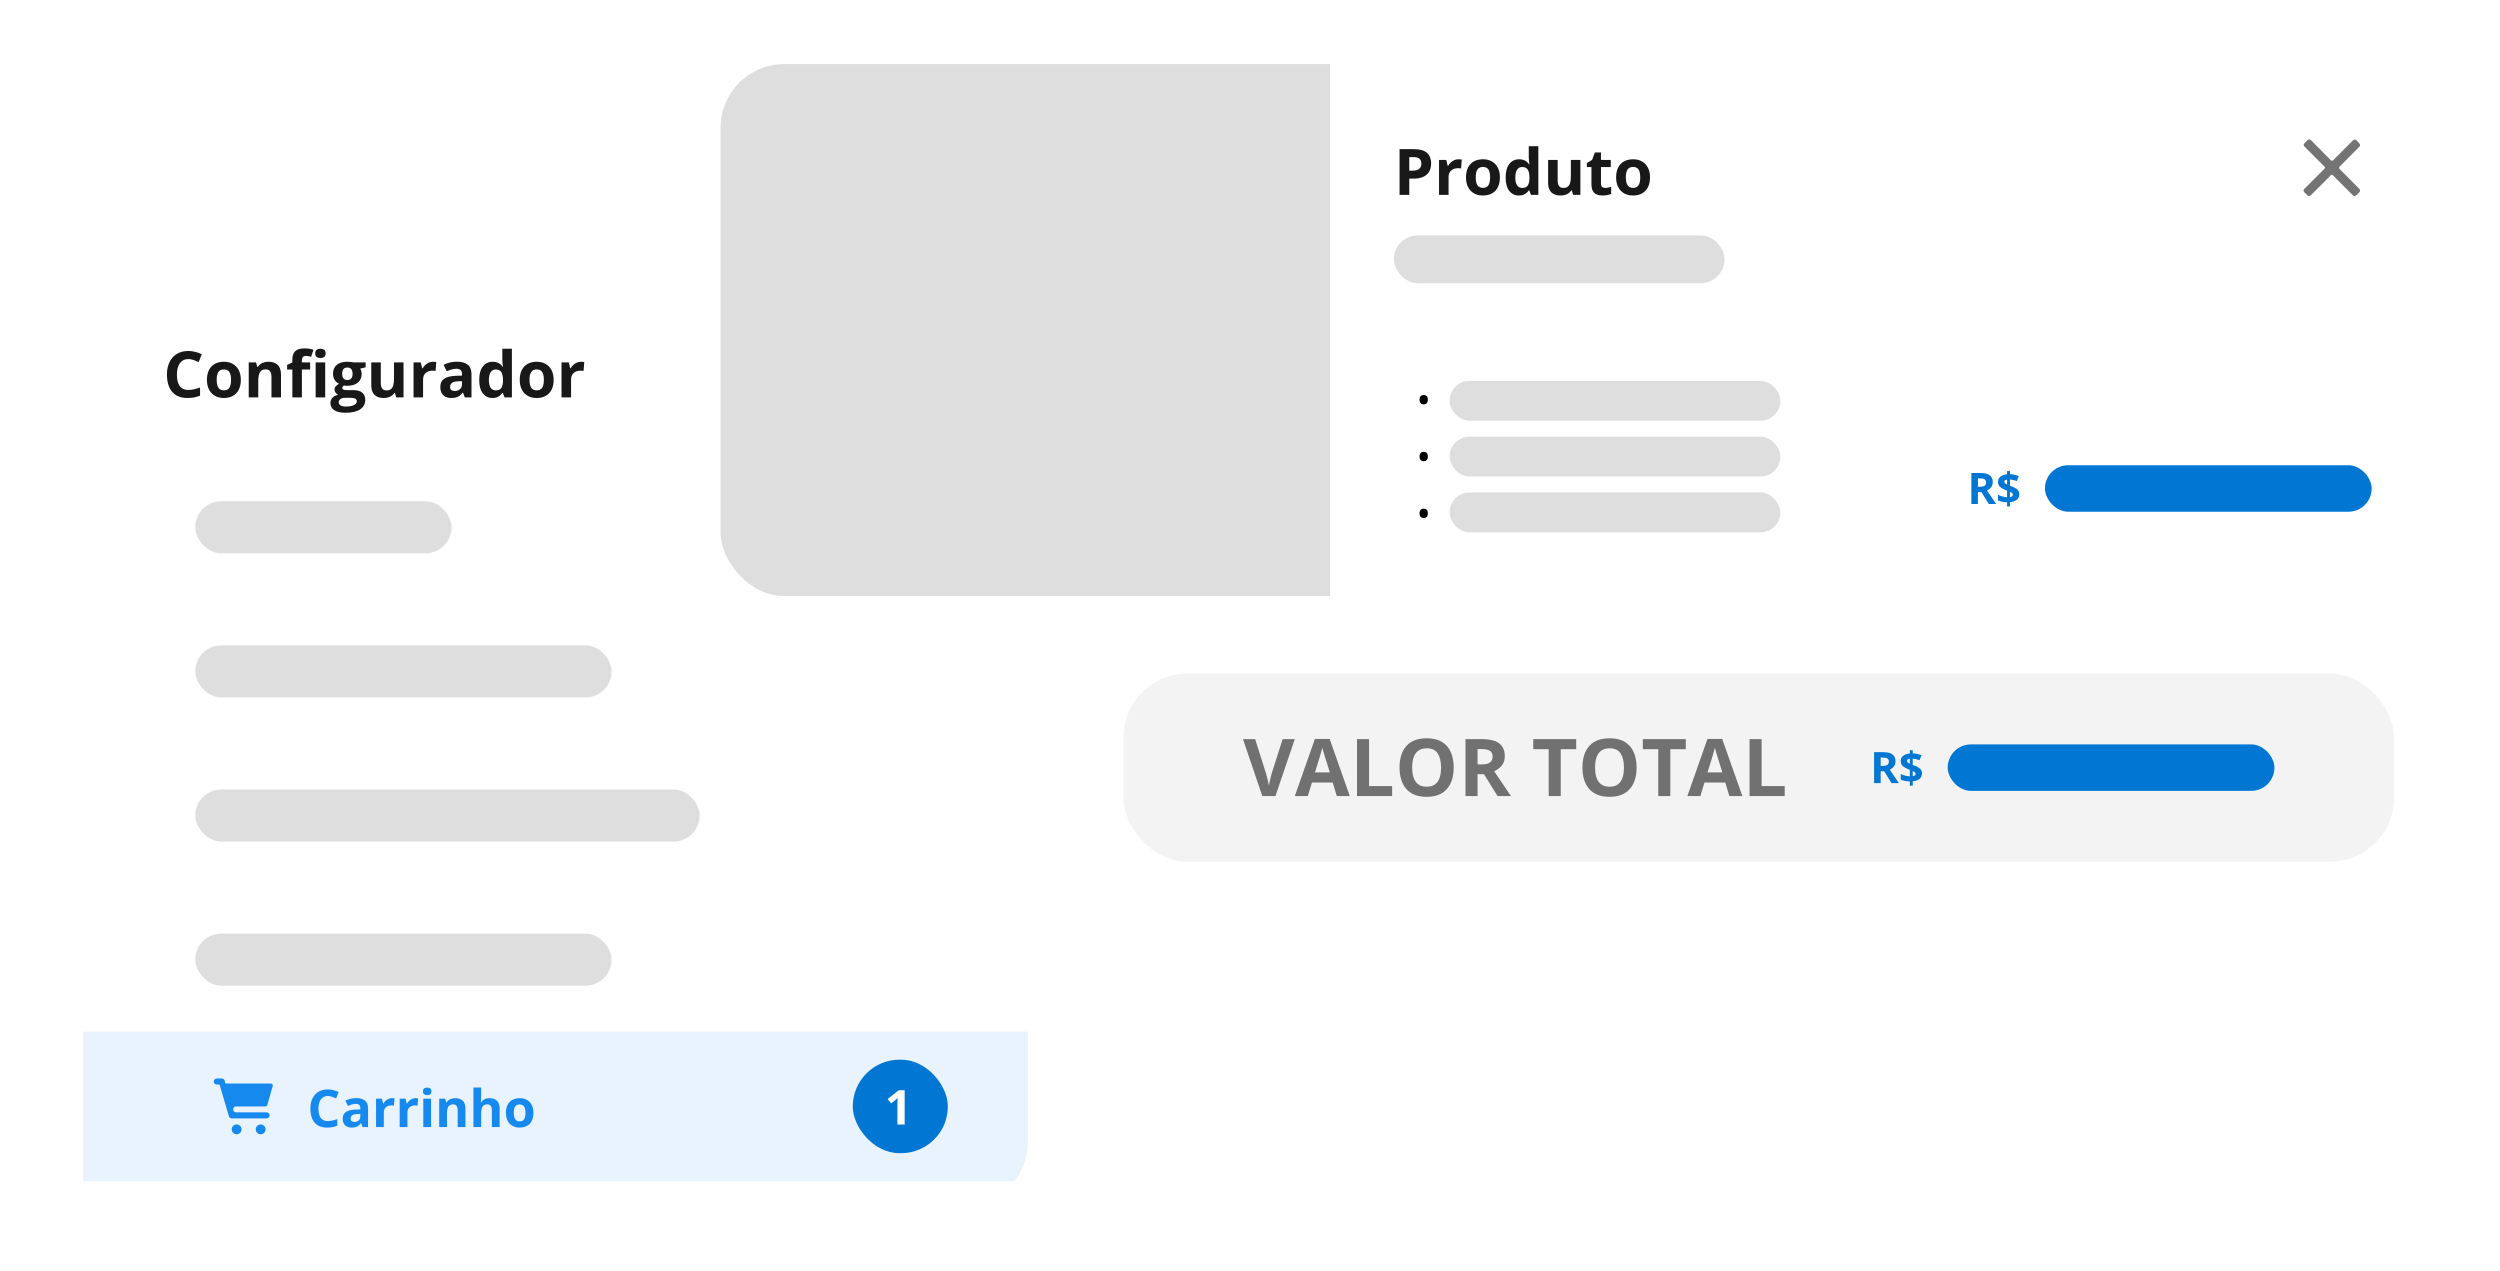 <svg width="484" height="246" viewBox="0 0 484 246" fill="none" xmlns="http://www.w3.org/2000/svg">
<g filter="url(#filter0_d_849_28063)">
<rect x="217.5" y="125" width="245.971" height="36.429" rx="12.343" fill="#F3F3F3"/>
<path d="M250.67 137.701L246.926 148.715H244.379L240.643 137.701H243.001L245.072 144.255C245.107 144.366 245.165 144.574 245.246 144.88C245.326 145.182 245.406 145.503 245.487 145.845C245.572 146.181 245.63 146.46 245.66 146.681C245.69 146.46 245.743 146.181 245.818 145.845C245.898 145.508 245.976 145.189 246.052 144.888C246.132 144.581 246.19 144.371 246.225 144.255L248.312 137.701H250.67ZM258.806 148.715L258.007 146.093H253.992L253.193 148.715H250.677L254.564 137.656H257.42L261.322 148.715H258.806ZM257.45 144.134L256.651 141.573C256.601 141.402 256.533 141.184 256.448 140.918C256.367 140.646 256.285 140.373 256.199 140.097C256.119 139.815 256.054 139.572 256.003 139.366C255.953 139.572 255.883 139.828 255.792 140.134C255.707 140.436 255.624 140.722 255.544 140.993C255.463 141.264 255.406 141.458 255.371 141.573L254.58 144.134H257.45ZM262.716 148.715V137.701H265.051V146.786H269.518V148.715H262.716ZM281.436 143.193C281.436 144.042 281.331 144.815 281.12 145.513C280.909 146.206 280.588 146.804 280.156 147.306C279.729 147.808 279.186 148.195 278.528 148.466C277.871 148.732 277.092 148.866 276.193 148.866C275.294 148.866 274.516 148.732 273.858 148.466C273.2 148.195 272.655 147.808 272.223 147.306C271.796 146.804 271.477 146.204 271.266 145.506C271.055 144.807 270.95 144.032 270.95 143.178C270.95 142.038 271.136 141.046 271.507 140.202C271.884 139.353 272.461 138.695 273.24 138.228C274.018 137.761 275.008 137.528 276.208 137.528C277.403 137.528 278.385 137.761 279.154 138.228C279.927 138.695 280.5 139.353 280.871 140.202C281.248 141.051 281.436 142.048 281.436 143.193ZM273.398 143.193C273.398 143.961 273.494 144.624 273.684 145.182C273.88 145.734 274.184 146.161 274.596 146.462C275.008 146.759 275.54 146.907 276.193 146.907C276.856 146.907 277.393 146.759 277.805 146.462C278.217 146.161 278.516 145.734 278.702 145.182C278.893 144.624 278.988 143.961 278.988 143.193C278.988 142.038 278.772 141.129 278.34 140.466C277.908 139.803 277.198 139.471 276.208 139.471C275.55 139.471 275.013 139.622 274.596 139.923C274.184 140.22 273.88 140.646 273.684 141.204C273.494 141.756 273.398 142.419 273.398 143.193ZM286.928 137.701C287.928 137.701 288.751 137.821 289.399 138.063C290.052 138.304 290.537 138.668 290.853 139.155C291.17 139.642 291.328 140.257 291.328 141.001C291.328 141.503 291.232 141.942 291.042 142.319C290.851 142.696 290.6 143.015 290.288 143.276C289.977 143.537 289.64 143.75 289.279 143.916L292.518 148.715H289.927L287.297 144.489H286.054V148.715H283.719V137.701H286.928ZM286.763 139.614H286.054V142.59H286.808C287.581 142.59 288.134 142.462 288.465 142.206C288.802 141.945 288.97 141.563 288.97 141.061C288.97 140.539 288.789 140.167 288.427 139.946C288.071 139.725 287.516 139.614 286.763 139.614ZM302.161 148.715H299.826V139.645H296.835V137.701H305.152V139.645H302.161V148.715ZM316.844 143.193C316.844 144.042 316.738 144.815 316.527 145.513C316.316 146.206 315.995 146.804 315.563 147.306C315.136 147.808 314.594 148.195 313.936 148.466C313.278 148.732 312.499 148.866 311.6 148.866C310.701 148.866 309.923 148.732 309.265 148.466C308.607 148.195 308.062 147.808 307.63 147.306C307.203 146.804 306.884 146.204 306.674 145.506C306.463 144.807 306.357 144.032 306.357 143.178C306.357 142.038 306.543 141.046 306.915 140.202C307.291 139.353 307.869 138.695 308.647 138.228C309.426 137.761 310.415 137.528 311.616 137.528C312.811 137.528 313.793 137.761 314.561 138.228C315.335 138.695 315.907 139.353 316.279 140.202C316.655 141.051 316.844 142.048 316.844 143.193ZM308.806 143.193C308.806 143.961 308.901 144.624 309.092 145.182C309.288 145.734 309.592 146.161 310.003 146.462C310.415 146.759 310.948 146.907 311.6 146.907C312.263 146.907 312.801 146.759 313.213 146.462C313.624 146.161 313.923 145.734 314.109 145.182C314.3 144.624 314.395 143.961 314.395 143.193C314.395 142.038 314.179 141.129 313.747 140.466C313.316 139.803 312.605 139.471 311.616 139.471C310.958 139.471 310.42 139.622 310.003 139.923C309.592 140.22 309.288 140.646 309.092 141.204C308.901 141.756 308.806 142.419 308.806 143.193ZM323.375 148.715H321.04V139.645H318.049V137.701H326.366V139.645H323.375V148.715ZM334.804 148.715L334.005 146.093H329.99L329.191 148.715H326.675L330.562 137.656H333.417L337.32 148.715H334.804ZM333.448 144.134L332.649 141.573C332.599 141.402 332.531 141.184 332.446 140.918C332.365 140.646 332.282 140.373 332.197 140.097C332.117 139.815 332.051 139.572 332.001 139.366C331.951 139.572 331.881 139.828 331.79 140.134C331.705 140.436 331.622 140.722 331.542 140.993C331.461 141.264 331.403 141.458 331.368 141.573L330.577 144.134H333.448ZM338.713 148.715V137.701H341.049V146.786H345.516V148.715H338.713Z" fill="#717171"/>
<path d="M364.573 140.218C365.117 140.218 365.566 140.284 365.919 140.415C366.274 140.546 366.538 140.745 366.71 141.01C366.882 141.275 366.969 141.61 366.969 142.015C366.969 142.288 366.917 142.528 366.813 142.733C366.709 142.938 366.572 143.111 366.403 143.254C366.233 143.396 366.05 143.512 365.853 143.602L367.617 146.215H366.206L364.774 143.914H364.097V146.215H362.826V140.218H364.573ZM364.483 141.26H364.097V142.88H364.508C364.929 142.88 365.229 142.811 365.41 142.671C365.593 142.529 365.685 142.321 365.685 142.048C365.685 141.763 365.586 141.561 365.389 141.441C365.195 141.32 364.893 141.26 364.483 141.26ZM369.741 146.703V145.879C369.378 145.87 369.052 145.836 368.765 145.776C368.481 145.713 368.221 145.63 367.986 145.526V144.443C368.218 144.555 368.496 144.658 368.818 144.751C369.141 144.841 369.449 144.896 369.741 144.915V143.643C369.309 143.474 368.963 143.31 368.704 143.151C368.446 142.99 368.261 142.812 368.146 142.618C368.034 142.421 367.978 142.186 367.978 141.912C367.978 141.633 368.051 141.393 368.199 141.19C368.349 140.985 368.557 140.821 368.822 140.698C369.088 140.575 369.394 140.499 369.741 140.469V139.841H370.303V140.452C370.62 140.463 370.916 140.5 371.189 140.563C371.465 140.623 371.736 140.712 372.001 140.829L371.616 141.789C371.391 141.696 371.166 141.624 370.939 141.572C370.715 141.52 370.503 141.486 370.303 141.469V142.679C370.607 142.791 370.895 142.913 371.169 143.044C371.442 143.176 371.665 143.342 371.837 143.545C372.009 143.747 372.096 144.012 372.096 144.34C372.096 144.748 371.946 145.09 371.648 145.366C371.353 145.642 370.905 145.807 370.303 145.862V146.703H369.741ZM370.303 144.886C370.495 144.853 370.635 144.797 370.726 144.718C370.816 144.636 370.861 144.53 370.861 144.402C370.861 144.325 370.84 144.257 370.799 144.197C370.758 144.137 370.696 144.081 370.611 144.029C370.529 143.974 370.426 143.919 370.303 143.865V144.886ZM369.741 142.45V141.486C369.629 141.502 369.533 141.529 369.454 141.568C369.375 141.603 369.315 141.65 369.274 141.707C369.233 141.765 369.212 141.833 369.212 141.912C369.212 141.992 369.23 142.061 369.265 142.121C369.304 142.182 369.361 142.238 369.438 142.29C369.517 142.342 369.618 142.395 369.741 142.45Z" fill="#0176D3"/>
<rect x="377.071" y="138.715" width="63.257" height="9" rx="4.5" fill="#0176D3"/>
</g>
<g filter="url(#filter1_d_849_28063)">
<g clip-path="url(#clip0_849_28063)">
<rect x="13" y="45.107" width="186" height="183.011" rx="12.4" fill="white"/>
<rect width="186" height="184.35" transform="translate(13 45.107)" fill="white"/>
<rect width="186" height="31.4" transform="translate(13 51.307)" fill="white"/>
<path d="M36.474 64.089C36.114 64.089 35.795 64.159 35.517 64.301C35.242 64.438 35.01 64.638 34.821 64.9C34.635 65.163 34.494 65.479 34.397 65.851C34.3 66.222 34.252 66.64 34.252 67.104C34.252 67.73 34.328 68.265 34.482 68.709C34.639 69.149 34.881 69.486 35.208 69.72C35.535 69.95 35.957 70.065 36.474 70.065C36.833 70.065 37.192 70.025 37.551 69.944C37.915 69.863 38.308 69.748 38.732 69.599V71.173C38.34 71.334 37.955 71.449 37.576 71.518C37.196 71.591 36.77 71.627 36.298 71.627C35.386 71.627 34.635 71.439 34.046 71.064C33.46 70.684 33.026 70.156 32.744 69.478C32.461 68.795 32.32 68 32.32 67.092C32.32 66.422 32.411 65.808 32.593 65.251C32.774 64.694 33.041 64.212 33.392 63.804C33.743 63.397 34.177 63.082 34.694 62.86C35.21 62.638 35.804 62.527 36.474 62.527C36.914 62.527 37.354 62.583 37.794 62.696C38.238 62.805 38.661 62.957 39.065 63.15L38.46 64.676C38.129 64.519 37.796 64.382 37.461 64.264C37.126 64.147 36.797 64.089 36.474 64.089ZM46.627 68.109C46.627 68.674 46.551 69.175 46.397 69.611C46.248 70.047 46.028 70.416 45.737 70.719C45.451 71.017 45.104 71.243 44.696 71.397C44.292 71.55 43.836 71.627 43.328 71.627C42.851 71.627 42.413 71.55 42.014 71.397C41.618 71.243 41.273 71.017 40.978 70.719C40.688 70.416 40.462 70.047 40.3 69.611C40.143 69.175 40.064 68.674 40.064 68.109C40.064 67.358 40.197 66.723 40.464 66.202C40.73 65.681 41.109 65.286 41.602 65.015C42.094 64.745 42.682 64.61 43.364 64.61C43.998 64.61 44.559 64.745 45.047 65.015C45.539 65.286 45.925 65.681 46.203 66.202C46.486 66.723 46.627 67.358 46.627 68.109ZM41.947 68.109C41.947 68.553 41.995 68.927 42.092 69.229C42.189 69.532 42.341 69.76 42.547 69.913C42.752 70.067 43.021 70.144 43.352 70.144C43.679 70.144 43.943 70.067 44.145 69.913C44.351 69.76 44.5 69.532 44.593 69.229C44.69 68.927 44.738 68.553 44.738 68.109C44.738 67.661 44.69 67.29 44.593 66.995C44.5 66.696 44.351 66.472 44.145 66.323C43.939 66.174 43.671 66.099 43.34 66.099C42.851 66.099 42.496 66.266 42.274 66.602C42.056 66.937 41.947 67.439 41.947 68.109ZM51.998 64.61C52.72 64.61 53.302 64.807 53.742 65.203C54.182 65.594 54.402 66.224 54.402 67.092V71.506H52.555V67.552C52.555 67.068 52.466 66.703 52.288 66.456C52.115 66.21 51.84 66.087 51.465 66.087C50.9 66.087 50.514 66.279 50.309 66.662C50.103 67.046 50 67.599 50 68.321V71.506H48.153V64.737H49.564L49.812 65.603H49.915C50.06 65.368 50.24 65.179 50.454 65.033C50.672 64.888 50.912 64.781 51.174 64.713C51.441 64.644 51.715 64.61 51.998 64.61ZM60.044 66.123H58.446V71.506H56.599V66.123H55.582V65.233L56.599 64.737V64.24C56.599 63.663 56.696 63.215 56.89 62.896C57.088 62.573 57.364 62.347 57.719 62.218C58.079 62.085 58.503 62.018 58.991 62.018C59.35 62.018 59.677 62.048 59.972 62.109C60.267 62.166 60.507 62.23 60.692 62.303L60.22 63.659C60.079 63.615 59.925 63.574 59.76 63.538C59.594 63.502 59.405 63.483 59.191 63.483C58.932 63.483 58.743 63.562 58.622 63.719C58.505 63.873 58.446 64.071 58.446 64.313V64.737H60.044V66.123ZM62.957 64.737V71.506H61.11V64.737H62.957ZM62.036 62.085C62.311 62.085 62.547 62.149 62.745 62.279C62.943 62.404 63.042 62.64 63.042 62.987C63.042 63.33 62.943 63.568 62.745 63.701C62.547 63.831 62.311 63.895 62.036 63.895C61.758 63.895 61.52 63.831 61.322 63.701C61.128 63.568 61.031 63.33 61.031 62.987C61.031 62.64 61.128 62.404 61.322 62.279C61.52 62.149 61.758 62.085 62.036 62.085ZM66.88 74.485C65.936 74.485 65.213 74.319 64.713 73.988C64.216 73.661 63.968 73.201 63.968 72.608C63.968 72.2 64.095 71.859 64.349 71.585C64.604 71.31 64.977 71.114 65.469 70.997C65.28 70.916 65.114 70.785 64.973 70.604C64.832 70.418 64.761 70.222 64.761 70.016C64.761 69.758 64.836 69.544 64.985 69.375C65.135 69.201 65.35 69.031 65.633 68.866C65.278 68.713 64.995 68.466 64.785 68.127C64.579 67.788 64.477 67.389 64.477 66.928C64.477 66.436 64.584 66.018 64.797 65.675C65.015 65.328 65.33 65.064 65.742 64.882C66.158 64.7 66.662 64.61 67.256 64.61C67.381 64.61 67.526 64.618 67.692 64.634C67.857 64.65 68.008 64.668 68.146 64.688C68.287 64.709 68.382 64.725 68.43 64.737H70.792V65.675L69.732 65.948C69.829 66.097 69.902 66.256 69.95 66.426C69.998 66.596 70.023 66.775 70.023 66.965C70.023 67.691 69.768 68.258 69.26 68.666C68.755 69.07 68.053 69.272 67.153 69.272C66.939 69.26 66.737 69.243 66.547 69.223C66.454 69.296 66.384 69.373 66.335 69.453C66.287 69.534 66.263 69.619 66.263 69.708C66.263 69.796 66.299 69.871 66.372 69.932C66.448 69.988 66.561 70.033 66.711 70.065C66.864 70.093 67.054 70.107 67.28 70.107H68.43C69.173 70.107 69.738 70.267 70.126 70.585C70.517 70.904 70.713 71.373 70.713 71.99C70.713 72.781 70.382 73.395 69.72 73.831C69.062 74.267 68.115 74.485 66.88 74.485ZM66.959 73.28C67.399 73.28 67.776 73.237 68.091 73.153C68.41 73.072 68.654 72.955 68.824 72.802C68.993 72.652 69.078 72.473 69.078 72.263C69.078 72.093 69.028 71.958 68.927 71.857C68.83 71.76 68.68 71.692 68.479 71.651C68.281 71.611 68.027 71.591 67.716 71.591H66.759C66.533 71.591 66.329 71.627 66.148 71.7C65.97 71.772 65.829 71.873 65.724 72.002C65.619 72.135 65.566 72.289 65.566 72.463C65.566 72.717 65.688 72.917 65.93 73.062C66.176 73.207 66.519 73.28 66.959 73.28ZM67.256 68.145C67.603 68.145 67.857 68.038 68.019 67.825C68.18 67.611 68.261 67.32 68.261 66.953C68.261 66.545 68.176 66.24 68.006 66.038C67.841 65.833 67.591 65.73 67.256 65.73C66.917 65.73 66.662 65.833 66.493 66.038C66.323 66.24 66.239 66.545 66.239 66.953C66.239 67.32 66.321 67.611 66.487 67.825C66.656 68.038 66.913 68.145 67.256 68.145ZM78.124 64.737V71.506H76.707L76.459 70.64H76.362C76.217 70.87 76.035 71.058 75.817 71.203C75.599 71.348 75.359 71.455 75.097 71.524C74.834 71.593 74.562 71.627 74.279 71.627C73.795 71.627 73.373 71.542 73.014 71.373C72.654 71.199 72.374 70.931 72.172 70.567C71.974 70.204 71.875 69.732 71.875 69.151V64.737H73.722V68.69C73.722 69.175 73.809 69.54 73.982 69.786C74.156 70.033 74.433 70.156 74.812 70.156C75.187 70.156 75.482 70.071 75.696 69.901C75.91 69.728 76.059 69.475 76.144 69.144C76.233 68.809 76.277 68.402 76.277 67.921V64.737H78.124ZM83.84 64.61C83.932 64.61 84.039 64.616 84.16 64.628C84.285 64.636 84.386 64.648 84.463 64.664L84.324 66.396C84.263 66.376 84.177 66.361 84.064 66.353C83.954 66.341 83.86 66.335 83.779 66.335C83.541 66.335 83.309 66.365 83.083 66.426C82.861 66.487 82.661 66.585 82.483 66.723C82.306 66.856 82.164 67.034 82.059 67.255C81.959 67.473 81.908 67.742 81.908 68.061V71.506H80.061V64.737H81.46L81.732 65.875H81.823C81.956 65.645 82.122 65.435 82.32 65.245C82.522 65.052 82.75 64.898 83.004 64.785C83.262 64.668 83.541 64.61 83.84 64.61ZM88.465 64.597C89.373 64.597 90.07 64.795 90.554 65.191C91.038 65.586 91.281 66.188 91.281 66.995V71.506H89.991L89.634 70.585H89.585C89.392 70.828 89.194 71.025 88.992 71.179C88.79 71.332 88.558 71.445 88.296 71.518C88.033 71.591 87.715 71.627 87.339 71.627C86.939 71.627 86.58 71.55 86.261 71.397C85.947 71.243 85.698 71.009 85.517 70.695C85.335 70.376 85.244 69.972 85.244 69.484C85.244 68.765 85.496 68.236 86.001 67.897C86.505 67.554 87.262 67.365 88.272 67.328L89.446 67.292V66.995C89.446 66.64 89.353 66.38 89.168 66.214C88.982 66.049 88.724 65.966 88.393 65.966C88.066 65.966 87.745 66.012 87.43 66.105C87.115 66.198 86.8 66.315 86.485 66.456L85.874 65.209C86.233 65.019 86.635 64.87 87.079 64.761C87.527 64.652 87.989 64.597 88.465 64.597ZM89.446 68.37L88.732 68.394C88.134 68.41 87.719 68.517 87.484 68.715C87.254 68.912 87.139 69.173 87.139 69.496C87.139 69.778 87.222 69.98 87.388 70.101C87.553 70.218 87.769 70.277 88.035 70.277C88.431 70.277 88.764 70.16 89.034 69.926C89.309 69.692 89.446 69.359 89.446 68.927V68.37ZM95.331 71.627C94.576 71.627 93.961 71.332 93.485 70.743C93.012 70.15 92.776 69.28 92.776 68.133C92.776 66.975 93.016 66.099 93.497 65.506C93.977 64.908 94.605 64.61 95.38 64.61C95.703 64.61 95.987 64.654 96.233 64.743C96.48 64.832 96.692 64.951 96.869 65.1C97.051 65.249 97.204 65.417 97.329 65.603H97.39C97.366 65.473 97.335 65.284 97.299 65.033C97.267 64.779 97.251 64.519 97.251 64.252V62.085H99.103V71.506H97.686L97.329 70.628H97.251C97.133 70.814 96.986 70.983 96.809 71.136C96.635 71.286 96.427 71.405 96.185 71.494C95.943 71.583 95.658 71.627 95.331 71.627ZM95.979 70.156C96.484 70.156 96.839 70.006 97.045 69.708C97.255 69.405 97.366 68.951 97.378 68.345V68.145C97.378 67.488 97.277 66.985 97.075 66.638C96.873 66.287 96.498 66.111 95.949 66.111C95.541 66.111 95.222 66.287 94.992 66.638C94.762 66.989 94.647 67.496 94.647 68.158C94.647 68.82 94.762 69.318 94.992 69.653C95.226 69.988 95.555 70.156 95.979 70.156ZM107.186 68.109C107.186 68.674 107.11 69.175 106.956 69.611C106.807 70.047 106.587 70.416 106.296 70.719C106.01 71.017 105.663 71.243 105.255 71.397C104.851 71.55 104.395 71.627 103.887 71.627C103.41 71.627 102.972 71.55 102.573 71.397C102.177 71.243 101.832 71.017 101.537 70.719C101.247 70.416 101.021 70.047 100.859 69.611C100.702 69.175 100.623 68.674 100.623 68.109C100.623 67.358 100.756 66.723 101.023 66.202C101.289 65.681 101.668 65.286 102.161 65.015C102.653 64.745 103.241 64.61 103.923 64.61C104.557 64.61 105.118 64.745 105.606 65.015C106.099 65.286 106.484 65.681 106.763 66.202C107.045 66.723 107.186 67.358 107.186 68.109ZM102.506 68.109C102.506 68.553 102.554 68.927 102.651 69.229C102.748 69.532 102.9 69.76 103.105 69.913C103.311 70.067 103.58 70.144 103.911 70.144C104.238 70.144 104.502 70.067 104.704 69.913C104.91 69.76 105.059 69.532 105.152 69.229C105.249 68.927 105.297 68.553 105.297 68.109C105.297 67.661 105.249 67.29 105.152 66.995C105.059 66.696 104.91 66.472 104.704 66.323C104.498 66.174 104.23 66.099 103.899 66.099C103.41 66.099 103.055 66.266 102.833 66.602C102.615 66.937 102.506 67.439 102.506 68.109ZM112.49 64.61C112.583 64.61 112.69 64.616 112.811 64.628C112.936 64.636 113.037 64.648 113.114 64.664L112.975 66.396C112.914 66.376 112.827 66.361 112.714 66.353C112.605 66.341 112.51 66.335 112.43 66.335C112.192 66.335 111.959 66.365 111.733 66.426C111.511 66.487 111.312 66.585 111.134 66.723C110.956 66.856 110.815 67.034 110.71 67.255C110.609 67.473 110.559 67.742 110.559 68.061V71.506H108.712V64.737H110.111L110.383 65.875H110.474C110.607 65.645 110.773 65.435 110.971 65.245C111.172 65.052 111.4 64.898 111.655 64.785C111.913 64.668 112.192 64.61 112.49 64.61Z" fill="#181818"/>
<rect width="186" height="27.9" transform="translate(13 82.707)" fill="white"/>
<rect x="37.8" y="91.619" width="49.622" height="10.075" rx="5.037" fill="#DEDEDE"/>
<rect width="186" height="27.9" transform="translate(13 110.607)" fill="white"/>
<rect x="37.8" y="119.52" width="80.6" height="10.075" rx="5.037" fill="#DEDEDE"/>
<rect width="186" height="27.9" transform="translate(13 138.508)" fill="white"/>
<rect x="37.8" y="147.42" width="97.65" height="10.075" rx="5.037" fill="#DEDEDE"/>
<rect width="186" height="27.9" transform="translate(13 166.408)" fill="white"/>
<rect x="37.8" y="175.32" width="80.6" height="10.075" rx="5.037" fill="#DEDEDE"/>
<g filter="url(#filter2_i_849_28063)">
<rect width="186" height="28.95" transform="translate(13 194.307)" fill="#E8F3FD"/>
<path fill-rule="evenodd" clip-rule="evenodd" d="M42.593 208.782H48.292C48.459 208.782 48.626 208.663 48.65 208.496L49.699 204.824C49.771 204.561 49.58 204.347 49.341 204.347H40.542L40.399 203.798C40.328 203.536 40.089 203.369 39.851 203.369H38.897C38.587 203.369 38.301 203.608 38.277 203.918C38.253 204.251 38.539 204.538 38.849 204.538H39.398L41.21 210.666C41.281 210.928 41.496 211.095 41.758 211.095H48.483C48.793 211.095 49.079 210.857 49.103 210.547C49.127 210.213 48.841 209.927 48.531 209.927H42.617C42.355 209.927 42.14 209.76 42.068 209.521V209.498C41.949 209.14 42.235 208.782 42.593 208.782ZM42.712 214.172C43.239 214.172 43.666 213.744 43.666 213.218C43.666 212.691 43.239 212.264 42.712 212.264C42.185 212.264 41.758 212.691 41.758 213.218C41.758 213.744 42.185 214.172 42.712 214.172ZM48.316 213.218C48.316 213.744 47.889 214.172 47.362 214.172C46.835 214.172 46.408 213.744 46.408 213.218C46.408 212.691 46.835 212.264 47.362 212.264C47.889 212.264 48.316 212.691 48.316 213.218Z" fill="#1589EE"/>
<path d="M60.361 206.755C60.069 206.755 59.81 206.812 59.583 206.927C59.36 207.039 59.172 207.201 59.017 207.414C58.867 207.627 58.752 207.885 58.673 208.186C58.594 208.488 58.555 208.828 58.555 209.205C58.555 209.713 58.617 210.148 58.742 210.508C58.87 210.866 59.067 211.14 59.332 211.33C59.598 211.517 59.941 211.61 60.361 211.61C60.652 211.61 60.944 211.578 61.236 211.512C61.531 211.446 61.851 211.353 62.196 211.232V212.511C61.877 212.642 61.564 212.735 61.256 212.791C60.948 212.85 60.602 212.88 60.218 212.88C59.477 212.88 58.867 212.727 58.388 212.422C57.912 212.114 57.56 211.684 57.33 211.133C57.101 210.579 56.986 209.933 56.986 209.195C56.986 208.651 57.06 208.152 57.207 207.699C57.355 207.247 57.571 206.855 57.856 206.524C58.142 206.192 58.494 205.937 58.914 205.756C59.334 205.576 59.816 205.486 60.361 205.486C60.718 205.486 61.075 205.532 61.433 205.623C61.794 205.712 62.138 205.835 62.466 205.992L61.974 207.232C61.705 207.104 61.435 206.993 61.162 206.898C60.89 206.802 60.623 206.755 60.361 206.755ZM65.865 207.168C66.603 207.168 67.169 207.329 67.563 207.65C67.956 207.972 68.153 208.46 68.153 209.116V212.781H67.105L66.815 212.033H66.775C66.618 212.23 66.457 212.391 66.293 212.516C66.129 212.64 65.941 212.732 65.728 212.791C65.514 212.85 65.255 212.88 64.95 212.88C64.626 212.88 64.334 212.817 64.075 212.693C63.819 212.568 63.617 212.378 63.47 212.122C63.322 211.863 63.248 211.535 63.248 211.138C63.248 210.554 63.453 210.125 63.863 209.849C64.273 209.571 64.888 209.416 65.708 209.387L66.662 209.357V209.116C66.662 208.828 66.587 208.616 66.436 208.482C66.285 208.347 66.075 208.28 65.806 208.28C65.541 208.28 65.28 208.318 65.024 208.393C64.768 208.469 64.513 208.564 64.257 208.678L63.76 207.665C64.052 207.511 64.378 207.39 64.739 207.301C65.103 207.212 65.478 207.168 65.865 207.168ZM66.662 210.233L66.082 210.253C65.597 210.266 65.259 210.353 65.068 210.513C64.882 210.674 64.788 210.886 64.788 211.148C64.788 211.378 64.855 211.542 64.99 211.64C65.124 211.735 65.3 211.783 65.516 211.783C65.838 211.783 66.108 211.687 66.328 211.497C66.551 211.307 66.662 211.036 66.662 210.686V210.233ZM72.772 207.178C72.848 207.178 72.935 207.183 73.033 207.193C73.135 207.199 73.217 207.209 73.279 207.222L73.166 208.629C73.117 208.613 73.046 208.601 72.954 208.595C72.866 208.585 72.789 208.58 72.723 208.58C72.53 208.58 72.341 208.605 72.157 208.654C71.977 208.703 71.815 208.783 71.67 208.895C71.526 209.003 71.411 209.147 71.326 209.328C71.244 209.505 71.203 209.723 71.203 209.982V212.781H69.703V207.281H70.839L71.06 208.206H71.134C71.242 208.019 71.377 207.849 71.537 207.695C71.701 207.537 71.887 207.413 72.093 207.321C72.303 207.226 72.53 207.178 72.772 207.178ZM77.347 207.178C77.423 207.178 77.51 207.183 77.608 207.193C77.71 207.199 77.792 207.209 77.854 207.222L77.741 208.629C77.692 208.613 77.621 208.601 77.529 208.595C77.441 208.585 77.364 208.58 77.298 208.58C77.105 208.58 76.916 208.605 76.732 208.654C76.552 208.703 76.39 208.783 76.245 208.895C76.101 209.003 75.986 209.147 75.901 209.328C75.819 209.505 75.778 209.723 75.778 209.982V212.781H74.278V207.281H75.414L75.635 208.206H75.709C75.817 208.019 75.952 207.849 76.113 207.695C76.276 207.537 76.462 207.413 76.668 207.321C76.878 207.226 77.105 207.178 77.347 207.178ZM80.353 207.281V212.781H78.853V207.281H80.353ZM79.605 205.127C79.828 205.127 80.02 205.179 80.181 205.284C80.342 205.386 80.422 205.578 80.422 205.86C80.422 206.138 80.342 206.332 80.181 206.44C80.02 206.545 79.828 206.598 79.605 206.598C79.379 206.598 79.186 206.545 79.025 206.44C78.867 206.332 78.789 206.138 78.789 205.86C78.789 205.578 78.867 205.386 79.025 205.284C79.186 205.179 79.379 205.127 79.605 205.127ZM85.056 207.178C85.643 207.178 86.115 207.339 86.473 207.66C86.83 207.978 87.009 208.49 87.009 209.195V212.781H85.509V209.569C85.509 209.175 85.436 208.878 85.292 208.678C85.151 208.478 84.928 208.378 84.623 208.378C84.164 208.378 83.851 208.534 83.684 208.846C83.516 209.157 83.433 209.607 83.433 210.194V212.781H81.932V207.281H83.079L83.28 207.985H83.364C83.482 207.795 83.628 207.64 83.802 207.522C83.979 207.404 84.174 207.317 84.387 207.262C84.603 207.206 84.826 207.178 85.056 207.178ZM90.054 205.127V206.686C90.054 206.958 90.044 207.217 90.025 207.463C90.008 207.709 89.995 207.883 89.985 207.985H90.064C90.182 207.795 90.322 207.64 90.482 207.522C90.646 207.404 90.827 207.317 91.023 207.262C91.22 207.206 91.432 207.178 91.658 207.178C92.055 207.178 92.401 207.249 92.696 207.39C92.991 207.527 93.221 207.745 93.385 208.044C93.549 208.339 93.631 208.723 93.631 209.195V212.781H92.13V209.569C92.13 209.175 92.058 208.878 91.914 208.678C91.769 208.478 91.546 208.378 91.245 208.378C90.943 208.378 90.705 208.449 90.531 208.59C90.358 208.728 90.235 208.933 90.162 209.205C90.09 209.474 90.054 209.803 90.054 210.194V212.781H88.554V205.127H90.054ZM100.174 210.021C100.174 210.481 100.111 210.887 99.987 211.241C99.865 211.596 99.686 211.896 99.45 212.142C99.218 212.384 98.935 212.568 98.604 212.693C98.276 212.817 97.906 212.88 97.492 212.88C97.105 212.88 96.75 212.817 96.425 212.693C96.103 212.568 95.823 212.384 95.584 212.142C95.347 211.896 95.164 211.596 95.033 211.241C94.905 210.887 94.841 210.481 94.841 210.021C94.841 209.411 94.949 208.895 95.165 208.472C95.382 208.049 95.69 207.727 96.09 207.508C96.49 207.288 96.968 207.178 97.522 207.178C98.037 207.178 98.493 207.288 98.889 207.508C99.29 207.727 99.603 208.049 99.829 208.472C100.059 208.895 100.174 209.411 100.174 210.021ZM96.371 210.021C96.371 210.382 96.41 210.686 96.489 210.932C96.568 211.178 96.691 211.363 96.858 211.487C97.025 211.612 97.243 211.674 97.512 211.674C97.778 211.674 97.993 211.612 98.156 211.487C98.324 211.363 98.445 211.178 98.521 210.932C98.599 210.686 98.639 210.382 98.639 210.021C98.639 209.657 98.599 209.356 98.521 209.116C98.445 208.874 98.324 208.692 98.156 208.57C97.989 208.449 97.771 208.388 97.502 208.388C97.105 208.388 96.817 208.524 96.636 208.797C96.459 209.069 96.371 209.477 96.371 210.021Z" fill="#1589EE"/>
<rect x="162" y="199.732" width="18.4" height="18.1" rx="9.05" fill="#0176D3"/>
<path d="M172.042 212.283H170.639V208.442C170.639 208.336 170.64 208.205 170.643 208.051C170.646 207.894 170.651 207.733 170.657 207.57C170.663 207.403 170.669 207.253 170.675 207.12C170.642 207.159 170.574 207.228 170.471 207.324C170.371 207.418 170.277 207.503 170.189 207.579L169.426 208.192L168.75 207.347L170.888 205.644H172.042V212.283Z" fill="white"/>
</g>
</g>
</g>
<g filter="url(#filter3_d_849_28063)">
<g clip-path="url(#clip1_849_28063)">
<rect x="139.5" y="7" width="332" height="103" rx="12.343" fill="white"/>
<rect width="118" height="103" transform="translate(139.5 7)" fill="#DEDEDE"/>
<path d="M273.784 23.478C274.927 23.478 275.76 23.724 276.285 24.217C276.81 24.705 277.072 25.379 277.072 26.239C277.072 26.627 277.014 26.998 276.896 27.353C276.779 27.704 276.588 28.017 276.321 28.292C276.059 28.566 275.708 28.784 275.268 28.945C274.828 29.103 274.285 29.182 273.639 29.182H272.834V32.33H270.957V23.478H273.784ZM273.687 25.016H272.834V27.644H273.451C273.803 27.644 274.107 27.597 274.366 27.505C274.624 27.412 274.824 27.266 274.965 27.069C275.106 26.871 275.177 26.616 275.177 26.306C275.177 25.87 275.056 25.547 274.814 25.337C274.571 25.123 274.196 25.016 273.687 25.016ZM282.376 25.434C282.469 25.434 282.576 25.44 282.697 25.452C282.822 25.46 282.923 25.472 283 25.488L282.86 27.22C282.8 27.2 282.713 27.186 282.6 27.177C282.491 27.165 282.396 27.159 282.315 27.159C282.077 27.159 281.845 27.19 281.619 27.25C281.397 27.311 281.197 27.41 281.02 27.547C280.842 27.68 280.701 27.858 280.596 28.08C280.495 28.298 280.445 28.566 280.445 28.885V32.33H278.598V25.561H279.996L280.269 26.699H280.36C280.493 26.469 280.658 26.259 280.856 26.07C281.058 25.876 281.286 25.722 281.54 25.609C281.799 25.492 282.077 25.434 282.376 25.434ZM290.38 28.933C290.38 29.498 290.304 29.999 290.15 30.435C290.001 30.871 289.781 31.24 289.49 31.543C289.204 31.842 288.857 32.068 288.449 32.221C288.045 32.374 287.589 32.451 287.08 32.451C286.604 32.451 286.166 32.374 285.767 32.221C285.371 32.068 285.026 31.842 284.731 31.543C284.441 31.24 284.215 30.871 284.053 30.435C283.896 29.999 283.817 29.498 283.817 28.933C283.817 28.183 283.95 27.547 284.217 27.026C284.483 26.506 284.862 26.11 285.355 25.84C285.847 25.569 286.435 25.434 287.117 25.434C287.751 25.434 288.312 25.569 288.8 25.84C289.292 26.11 289.678 26.506 289.956 27.026C290.239 27.547 290.38 28.183 290.38 28.933ZM285.7 28.933C285.7 29.377 285.748 29.751 285.845 30.053C285.942 30.356 286.094 30.584 286.299 30.738C286.505 30.891 286.774 30.968 287.105 30.968C287.432 30.968 287.696 30.891 287.898 30.738C288.104 30.584 288.253 30.356 288.346 30.053C288.443 29.751 288.491 29.377 288.491 28.933C288.491 28.485 288.443 28.114 288.346 27.819C288.253 27.521 288.104 27.297 287.898 27.147C287.692 26.998 287.424 26.923 287.093 26.923C286.604 26.923 286.249 27.091 286.027 27.426C285.809 27.761 285.7 28.263 285.7 28.933ZM294.049 32.451C293.295 32.451 292.679 32.157 292.203 31.567C291.73 30.974 291.494 30.104 291.494 28.958C291.494 27.799 291.735 26.923 292.215 26.33C292.695 25.733 293.323 25.434 294.098 25.434C294.421 25.434 294.705 25.478 294.952 25.567C295.198 25.656 295.41 25.775 295.587 25.924C295.769 26.074 295.922 26.241 296.047 26.427H296.108C296.084 26.298 296.054 26.108 296.017 25.858C295.985 25.603 295.969 25.343 295.969 25.077V22.909H297.821V32.33H296.405L296.047 31.452H295.969C295.852 31.638 295.704 31.807 295.527 31.961C295.353 32.11 295.145 32.229 294.903 32.318C294.661 32.407 294.376 32.451 294.049 32.451ZM294.697 30.98C295.202 30.98 295.557 30.831 295.763 30.532C295.973 30.229 296.084 29.775 296.096 29.169V28.97C296.096 28.312 295.995 27.809 295.793 27.462C295.591 27.111 295.216 26.935 294.667 26.935C294.259 26.935 293.94 27.111 293.71 27.462C293.48 27.813 293.365 28.32 293.365 28.982C293.365 29.644 293.48 30.142 293.71 30.477C293.944 30.812 294.273 30.98 294.697 30.98ZM305.965 25.561V32.33H304.548L304.3 31.464H304.203C304.058 31.694 303.876 31.882 303.658 32.027C303.44 32.173 303.2 32.28 302.938 32.348C302.675 32.417 302.403 32.451 302.12 32.451C301.636 32.451 301.214 32.366 300.855 32.197C300.496 32.023 300.215 31.755 300.013 31.392C299.815 31.028 299.717 30.556 299.717 29.975V25.561H301.563V29.515C301.563 29.999 301.65 30.364 301.824 30.61C301.997 30.857 302.274 30.98 302.653 30.98C303.029 30.98 303.323 30.895 303.537 30.726C303.751 30.552 303.9 30.3 303.985 29.969C304.074 29.634 304.118 29.226 304.118 28.746V25.561H305.965ZM310.754 30.98C310.956 30.98 311.152 30.96 311.342 30.919C311.535 30.879 311.727 30.828 311.917 30.768V32.142C311.719 32.231 311.473 32.304 311.178 32.36C310.887 32.421 310.569 32.451 310.221 32.451C309.818 32.451 309.455 32.387 309.132 32.257C308.813 32.124 308.56 31.896 308.375 31.573C308.193 31.246 308.102 30.792 308.102 30.211V26.948H307.218V26.166L308.236 25.549L308.768 24.12H309.949V25.561H311.844V26.948H309.949V30.211C309.949 30.469 310.022 30.663 310.167 30.792C310.316 30.917 310.512 30.98 310.754 30.98ZM319.443 28.933C319.443 29.498 319.366 29.999 319.213 30.435C319.063 30.871 318.843 31.24 318.553 31.543C318.266 31.842 317.919 32.068 317.511 32.221C317.108 32.374 316.652 32.451 316.143 32.451C315.667 32.451 315.229 32.374 314.829 32.221C314.434 32.068 314.088 31.842 313.794 31.543C313.503 31.24 313.277 30.871 313.116 30.435C312.958 29.999 312.879 29.498 312.879 28.933C312.879 28.183 313.013 27.547 313.279 27.026C313.546 26.506 313.925 26.11 314.417 25.84C314.91 25.569 315.497 25.434 316.179 25.434C316.813 25.434 317.374 25.569 317.862 25.84C318.355 26.11 318.74 26.506 319.019 27.026C319.301 27.547 319.443 28.183 319.443 28.933ZM314.762 28.933C314.762 29.377 314.811 29.751 314.908 30.053C315.005 30.356 315.156 30.584 315.362 30.738C315.568 30.891 315.836 30.968 316.167 30.968C316.494 30.968 316.759 30.891 316.96 30.738C317.166 30.584 317.316 30.356 317.408 30.053C317.505 29.751 317.554 29.377 317.554 28.933C317.554 28.485 317.505 28.114 317.408 27.819C317.316 27.521 317.166 27.297 316.96 27.147C316.754 26.998 316.486 26.923 316.155 26.923C315.667 26.923 315.311 27.091 315.089 27.426C314.871 27.761 314.762 28.263 314.762 28.933Z" fill="#181818"/>
<rect x="269.843" y="40.172" width="64.029" height="9.257" rx="4.629" fill="#DEDEDE"/>
<path fill-rule="evenodd" clip-rule="evenodd" d="M452.926 26.88L456.784 22.993C456.962 22.815 456.962 22.548 456.784 22.37L456.19 21.747C456.012 21.569 455.745 21.569 455.567 21.747L451.68 25.634C451.562 25.753 451.384 25.753 451.265 25.634L447.378 21.718C447.2 21.54 446.933 21.54 446.755 21.718L446.132 22.341C445.954 22.519 445.954 22.786 446.132 22.964L450.019 26.851C450.137 26.969 450.137 27.147 450.019 27.266L446.102 31.182C445.924 31.36 445.924 31.627 446.102 31.805L446.725 32.428C446.903 32.606 447.17 32.606 447.348 32.428L451.235 28.542C451.354 28.423 451.532 28.423 451.651 28.542L455.537 32.428C455.715 32.606 455.982 32.606 456.161 32.428L456.784 31.805C456.962 31.627 456.962 31.36 456.784 31.182L452.926 27.296C452.808 27.177 452.808 26.999 452.926 26.88Z" fill="#747474"/>
<path d="M274.822 71.981C274.822 71.763 274.858 71.588 274.928 71.458C274.998 71.325 275.094 71.228 275.214 71.168C275.337 71.107 275.475 71.077 275.628 71.077C275.782 71.077 275.919 71.107 276.039 71.168C276.162 71.228 276.259 71.325 276.329 71.458C276.399 71.591 276.435 71.765 276.435 71.981C276.435 72.192 276.399 72.365 276.329 72.501C276.259 72.634 276.162 72.732 276.039 72.795C275.919 72.858 275.782 72.889 275.628 72.889C275.475 72.889 275.337 72.858 275.214 72.795C275.094 72.732 274.998 72.634 274.928 72.501C274.858 72.368 274.822 72.195 274.822 71.981ZM274.822 82.981C274.822 82.763 274.858 82.588 274.928 82.458C274.998 82.325 275.094 82.228 275.214 82.168C275.337 82.107 275.475 82.077 275.628 82.077C275.782 82.077 275.919 82.107 276.039 82.168C276.162 82.228 276.259 82.325 276.329 82.458C276.399 82.591 276.435 82.765 276.435 82.981C276.435 83.192 276.399 83.365 276.329 83.501C276.259 83.634 276.162 83.732 276.039 83.795C275.919 83.858 275.782 83.889 275.628 83.889C275.475 83.889 275.337 83.858 275.214 83.795C275.094 83.732 274.998 83.634 274.928 83.501C274.858 83.368 274.822 83.195 274.822 82.981ZM274.822 93.981C274.822 93.763 274.858 93.588 274.928 93.458C274.998 93.325 275.094 93.228 275.214 93.168C275.337 93.107 275.475 93.077 275.628 93.077C275.782 93.077 275.919 93.107 276.039 93.168C276.162 93.228 276.259 93.325 276.329 93.458C276.399 93.591 276.435 93.765 276.435 93.981C276.435 94.192 276.399 94.365 276.329 94.501C276.259 94.634 276.162 94.732 276.039 94.795C275.919 94.858 275.782 94.889 275.628 94.889C275.475 94.889 275.337 94.858 275.214 94.795C275.094 94.732 274.998 94.634 274.928 94.501C274.858 94.368 274.822 94.195 274.822 93.981Z" fill="black"/>
<rect x="280.643" y="68.342" width="64.029" height="7.714" rx="3.857" fill="#DEDEDE"/>
<rect x="280.643" y="79.143" width="64.029" height="7.714" rx="3.857" fill="#DEDEDE"/>
<rect x="280.643" y="89.941" width="64.029" height="7.714" rx="3.857" fill="#DEDEDE"/>
<path d="M383.402 86.173C383.946 86.173 384.395 86.239 384.748 86.37C385.103 86.502 385.367 86.7 385.539 86.965C385.712 87.23 385.798 87.565 385.798 87.97C385.798 88.243 385.746 88.483 385.642 88.688C385.538 88.893 385.401 89.066 385.232 89.209C385.062 89.351 384.879 89.467 384.682 89.557L386.446 92.17H385.035L383.603 89.869H382.927V92.17H381.655V86.173H383.402ZM383.312 87.215H382.927V88.835H383.337C383.758 88.835 384.059 88.766 384.239 88.626C384.422 88.484 384.514 88.276 384.514 88.003C384.514 87.718 384.415 87.516 384.219 87.396C384.024 87.275 383.722 87.215 383.312 87.215ZM388.57 92.658V91.834C388.207 91.825 387.881 91.791 387.594 91.731C387.31 91.668 387.05 91.585 386.815 91.481V90.398C387.047 90.51 387.325 90.613 387.647 90.706C387.97 90.796 388.278 90.851 388.57 90.87V89.598C388.138 89.429 387.792 89.265 387.533 89.106C387.276 88.945 387.09 88.767 386.975 88.573C386.863 88.376 386.807 88.141 386.807 87.867C386.807 87.588 386.88 87.348 387.028 87.145C387.179 86.94 387.386 86.776 387.652 86.653C387.917 86.53 388.223 86.454 388.57 86.424V85.796H389.132V86.407C389.449 86.418 389.745 86.455 390.018 86.518C390.294 86.578 390.565 86.667 390.83 86.785L390.445 87.744C390.221 87.651 389.995 87.579 389.768 87.527C389.544 87.475 389.332 87.441 389.132 87.424V88.634C389.436 88.746 389.724 88.868 389.998 88.999C390.271 89.131 390.494 89.297 390.666 89.5C390.838 89.702 390.925 89.967 390.925 90.296C390.925 90.703 390.776 91.045 390.478 91.321C390.182 91.597 389.734 91.763 389.132 91.817V92.658H388.57ZM389.132 90.841C389.324 90.808 389.464 90.752 389.555 90.673C389.645 90.591 389.69 90.486 389.69 90.357C389.69 90.281 389.67 90.212 389.629 90.152C389.587 90.092 389.525 90.036 389.44 89.984C389.358 89.929 389.255 89.874 389.132 89.82V90.841ZM388.57 88.405V87.441C388.458 87.457 388.362 87.485 388.283 87.523C388.204 87.558 388.144 87.605 388.103 87.662C388.062 87.72 388.041 87.788 388.041 87.867C388.041 87.947 388.059 88.016 388.095 88.077C388.133 88.137 388.19 88.193 388.267 88.245C388.346 88.297 388.447 88.35 388.57 88.405Z" fill="#0176D3"/>
<rect x="395.9" y="84.67" width="63.257" height="9" rx="4.5" fill="#0176D3"/>
</g>
</g>
<defs>
<filter id="filter0_d_849_28063" x="205.157" y="118.057" width="270.657" height="61.113" filterUnits="userSpaceOnUse" color-interpolation-filters="sRGB">
<feFlood flood-opacity="0" result="BackgroundImageFix"/>
<feColorMatrix in="SourceAlpha" type="matrix" values="0 0 0 0 0 0 0 0 0 0 0 0 0 0 0 0 0 0 127 0" result="hardAlpha"/>
<feMorphology radius="3.857" operator="dilate" in="SourceAlpha" result="effect1_dropShadow_849_28063"/>
<feOffset dy="5.4"/>
<feGaussianBlur stdDeviation="4.243"/>
<feColorMatrix type="matrix" values="0 0 0 0 0 0 0 0 0 0 0 0 0 0 0 0 0 0 0.06 0"/>
<feBlend mode="normal" in2="BackgroundImageFix" result="effect1_dropShadow_849_28063"/>
<feBlend mode="normal" in="SourceGraphic" in2="effect1_dropShadow_849_28063" result="shape"/>
</filter>
<filter id="filter1_d_849_28063" x="0.6" y="38.132" width="210.8" height="207.81" filterUnits="userSpaceOnUse" color-interpolation-filters="sRGB">
<feFlood flood-opacity="0" result="BackgroundImageFix"/>
<feColorMatrix in="SourceAlpha" type="matrix" values="0 0 0 0 0 0 0 0 0 0 0 0 0 0 0 0 0 0 127 0" result="hardAlpha"/>
<feMorphology radius="3.875" operator="dilate" in="SourceAlpha" result="effect1_dropShadow_849_28063"/>
<feOffset dy="5.425"/>
<feGaussianBlur stdDeviation="4.263"/>
<feColorMatrix type="matrix" values="0 0 0 0 0 0 0 0 0 0 0 0 0 0 0 0 0 0 0.06 0"/>
<feBlend mode="normal" in2="BackgroundImageFix" result="effect1_dropShadow_849_28063"/>
<feBlend mode="normal" in="SourceGraphic" in2="effect1_dropShadow_849_28063" result="shape"/>
</filter>
<filter id="filter2_i_849_28063" x="13" y="194.307" width="186" height="28.949" filterUnits="userSpaceOnUse" color-interpolation-filters="sRGB">
<feFlood flood-opacity="0" result="BackgroundImageFix"/>
<feBlend mode="normal" in="SourceGraphic" in2="BackgroundImageFix" result="shape"/>
<feColorMatrix in="SourceAlpha" type="matrix" values="0 0 0 0 0 0 0 0 0 0 0 0 0 0 0 0 0 0 127 0" result="hardAlpha"/>
<feOffset dx="3.1"/>
<feComposite in2="hardAlpha" operator="arithmetic" k2="-1" k3="1"/>
<feColorMatrix type="matrix" values="0 0 0 0 0.082 0 0 0 0 0.537 0 0 0 0 0.933 0 0 0 1 0"/>
<feBlend mode="normal" in2="shape" result="effect1_innerShadow_849_28063"/>
</filter>
<filter id="filter3_d_849_28063" x="127.157" y="0.057" width="356.686" height="127.686" filterUnits="userSpaceOnUse" color-interpolation-filters="sRGB">
<feFlood flood-opacity="0" result="BackgroundImageFix"/>
<feColorMatrix in="SourceAlpha" type="matrix" values="0 0 0 0 0 0 0 0 0 0 0 0 0 0 0 0 0 0 127 0" result="hardAlpha"/>
<feMorphology radius="3.857" operator="dilate" in="SourceAlpha" result="effect1_dropShadow_849_28063"/>
<feOffset dy="5.4"/>
<feGaussianBlur stdDeviation="4.243"/>
<feColorMatrix type="matrix" values="0 0 0 0 0 0 0 0 0 0 0 0 0 0 0 0 0 0 0.06 0"/>
<feBlend mode="normal" in2="BackgroundImageFix" result="effect1_dropShadow_849_28063"/>
<feBlend mode="normal" in="SourceGraphic" in2="effect1_dropShadow_849_28063" result="shape"/>
</filter>
<clipPath id="clip0_849_28063">
<rect x="13" y="45.107" width="186" height="183.011" rx="12.4" fill="white"/>
</clipPath>
<clipPath id="clip1_849_28063">
<rect x="139.5" y="7" width="332" height="103" rx="12.343" fill="white"/>
</clipPath>
</defs>
</svg>
